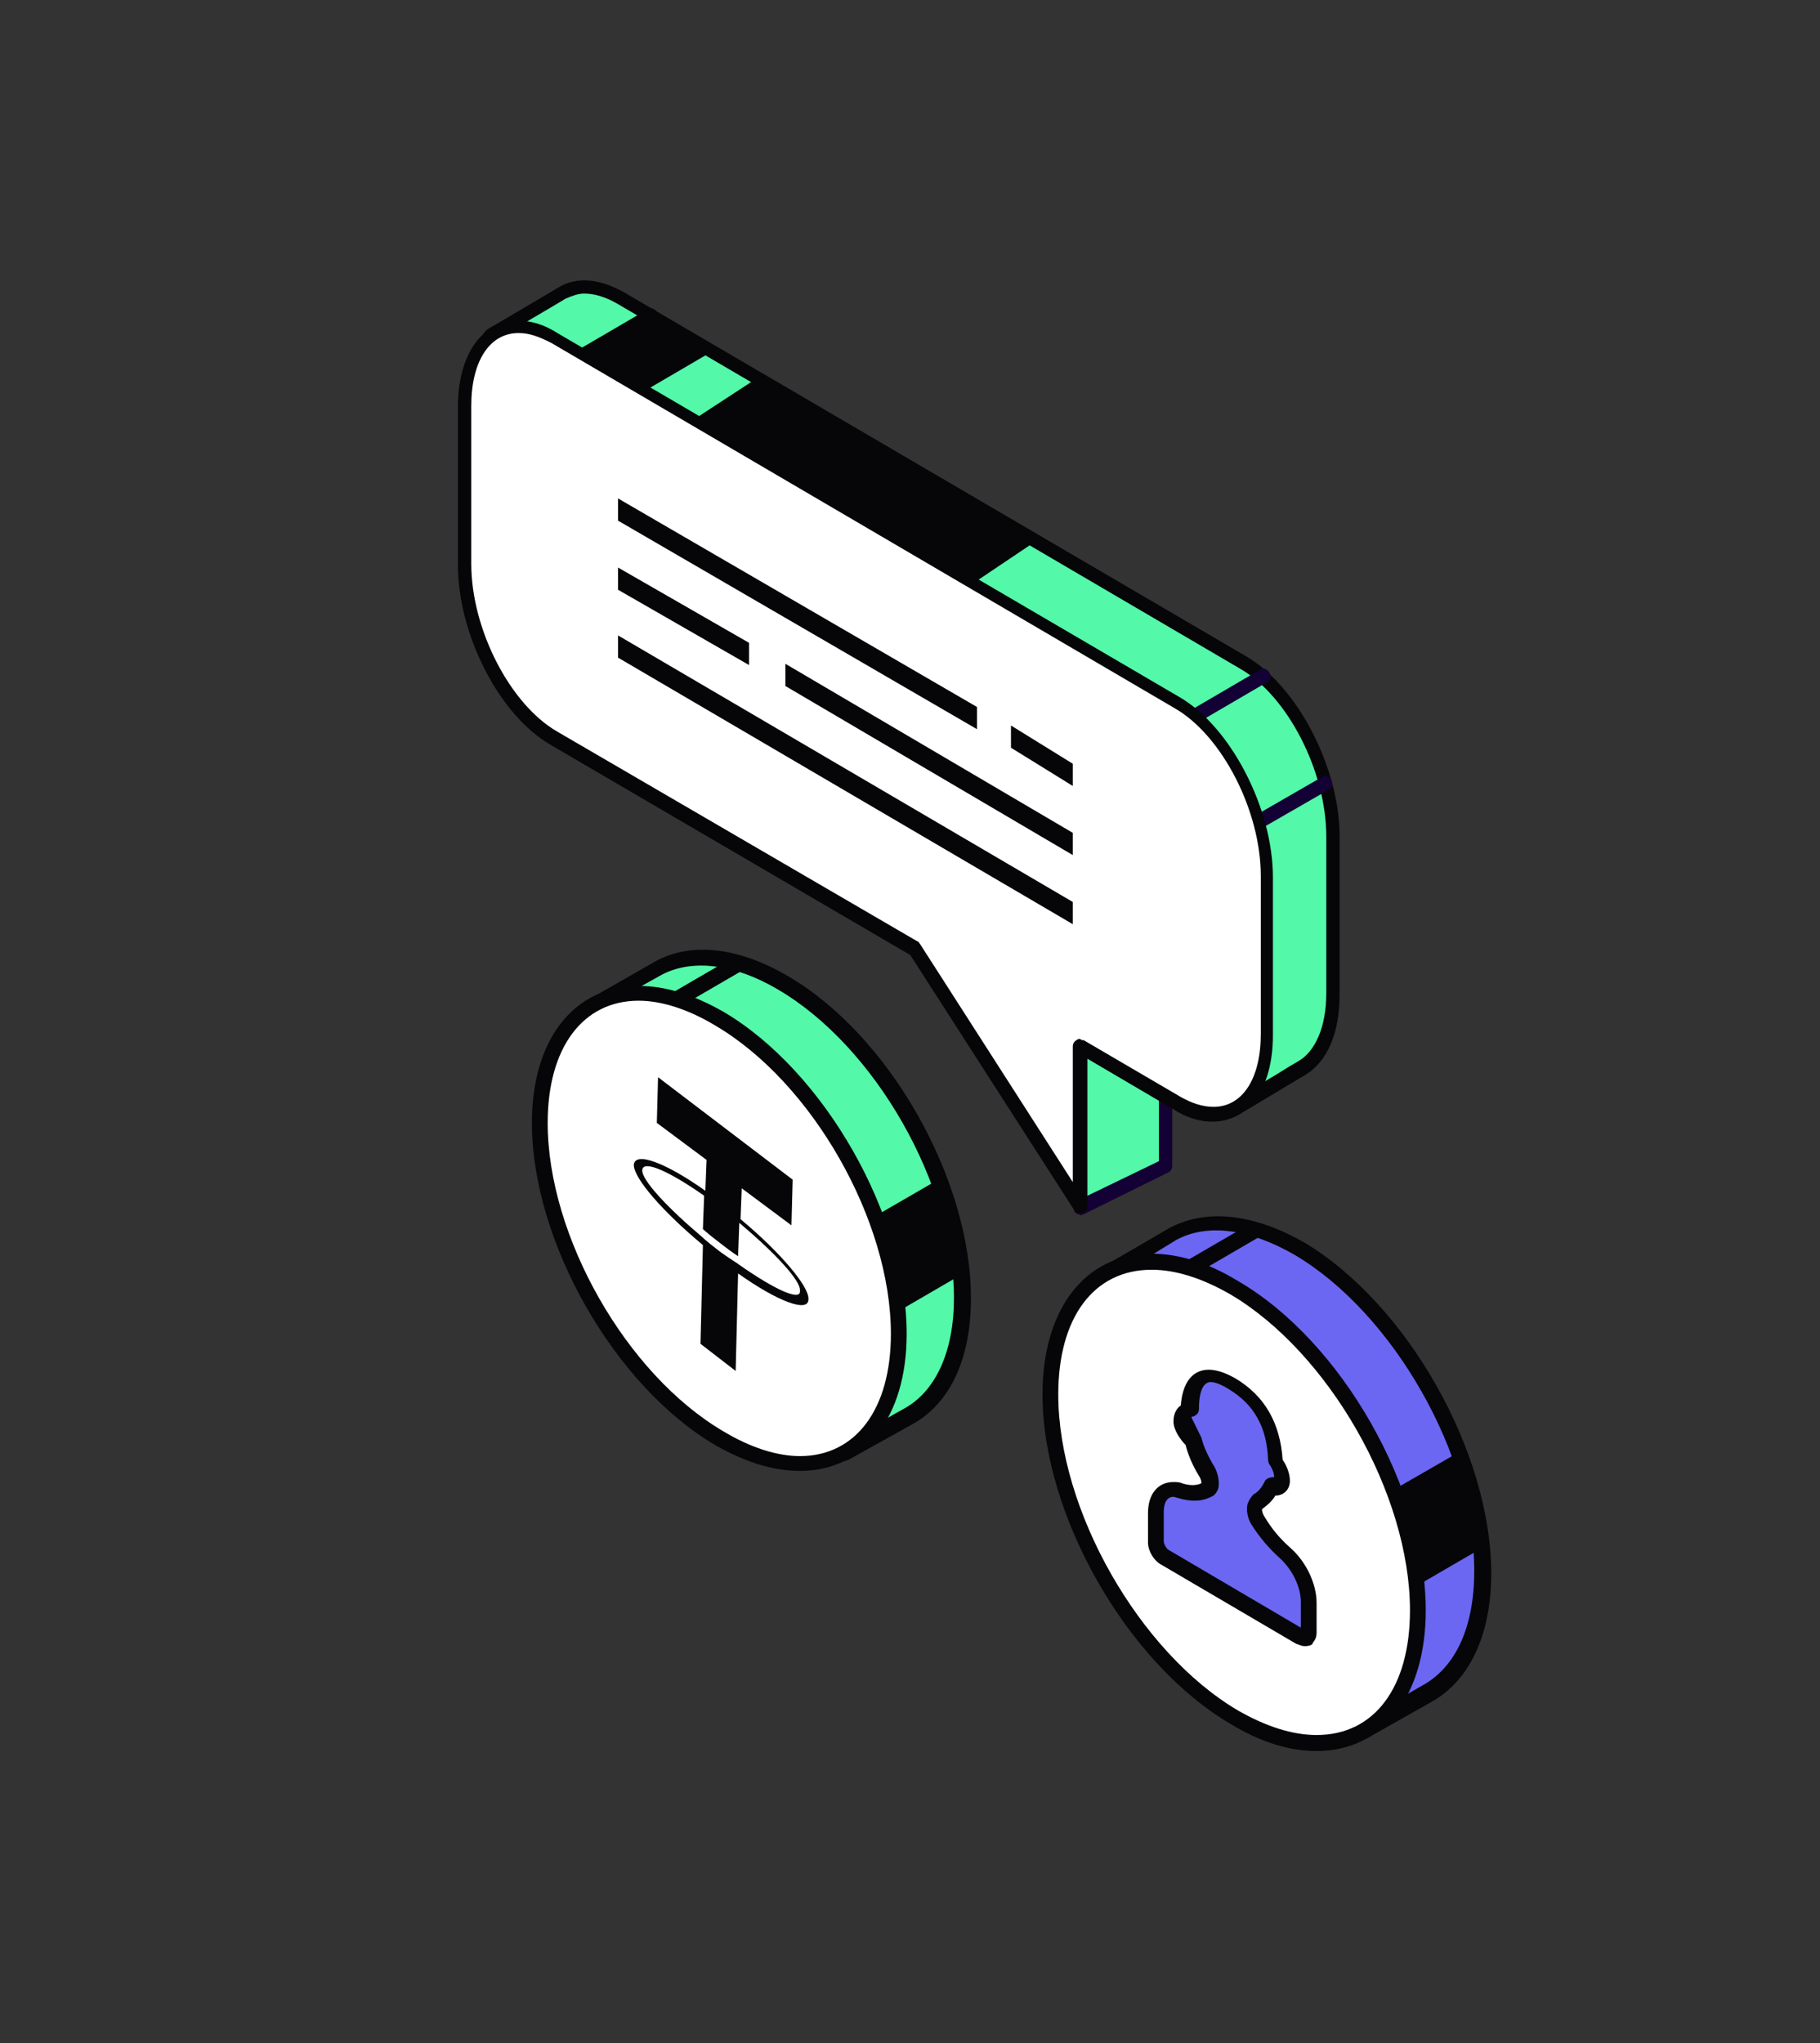 <svg width="155" height="174" viewBox="0 0 155 174" fill="none" xmlns="http://www.w3.org/2000/svg">
<rect x="0" y="0" width="155" height="174" fill="#333333" stroke="none"/>
<path d="M99.216 84.27V99.299L91.986 102.767L83.517 74.917L99.216 84.27Z" fill="#53F8A9"/>
<path d="M91.779 103.397C91.573 103.292 91.469 103.187 91.469 102.977L83 75.022C82.897 74.812 83 74.496 83.207 74.391C83.413 74.286 83.62 74.181 83.826 74.391L99.526 83.85C99.732 83.955 99.836 84.165 99.836 84.375V99.298C99.836 99.508 99.732 99.719 99.526 99.824L92.296 103.397C92.192 103.397 92.089 103.502 92.089 103.502C91.883 103.397 91.883 103.397 91.779 103.397ZM98.596 84.69L84.549 76.178L92.399 101.926L98.7 98.878V84.69H98.596Z" fill="#130135"/>
<path d="M104.071 91.732L51.085 60.729C46.85 58.312 43.442 51.586 43.442 45.911V32.354C43.442 29.412 40.653 29.412 42.099 28.361C42.202 28.256 47.883 24.998 47.986 24.893C49.329 24.157 51.085 24.157 52.944 25.313L105.93 56.42C110.165 58.943 113.573 65.564 113.573 71.239V84.691C113.573 87.843 112.54 90.05 110.888 90.996C110.784 90.996 105.104 94.359 105.104 94.464C103.761 95.2 105.93 92.888 104.071 91.732Z" fill="#53F8A9" stroke="black" stroke-width="0.75" stroke-miterlimit="10"/>
<path d="M104.174 94.884C103.967 94.569 104.071 94.254 104.071 93.833C104.277 93.098 104.277 92.572 103.657 92.257L50.775 61.255C46.437 58.732 42.822 51.796 42.822 45.911V32.354C42.822 31.093 42.202 30.462 41.686 30.042C41.376 29.727 41.066 29.412 41.066 28.886C41.066 28.361 41.479 28.045 41.686 27.94C41.892 27.835 47.573 24.472 47.573 24.472C49.122 23.526 51.085 23.736 53.15 24.892L106.136 55.895C110.474 58.417 114.089 65.353 114.089 71.239V84.69C114.089 87.948 113.057 90.365 111.197 91.521L110.474 91.942C105.413 94.989 105.413 94.989 105.31 94.989C105.103 95.094 104.897 95.2 104.69 95.2C104.587 95.2 104.38 95.094 104.174 94.884ZM48.193 25.418C47.883 25.628 42.615 28.676 42.409 28.886L42.305 28.991C42.305 28.991 42.409 29.096 42.512 29.201C43.028 29.727 43.958 30.673 43.958 32.354V45.911C43.958 51.481 47.263 57.892 51.291 60.204L104.277 91.206C105.413 91.837 105.413 92.888 105.31 93.518C106.343 92.888 108.718 91.521 109.855 90.786L110.578 90.365C112.024 89.525 112.953 87.423 112.953 84.585V71.239C112.953 65.668 109.648 59.258 105.62 56.946L52.531 25.838C51.601 25.313 50.672 24.998 49.742 24.998C49.225 24.998 48.709 25.208 48.193 25.418Z" fill="#060609"/>
<path d="M107.375 70.503C107.479 70.503 107.582 70.503 107.685 70.398L113.159 67.245C113.469 67.035 113.573 66.719 113.366 66.404C113.159 66.089 112.85 65.984 112.54 66.194L107.066 69.347C106.756 69.557 106.652 69.872 106.859 70.188C106.962 70.398 107.169 70.503 107.375 70.503Z" fill="#130135"/>
<path d="M102.005 61.465C102.108 61.465 102.211 61.465 102.315 61.36L107.892 58.102C108.202 57.892 108.305 57.576 108.099 57.261C107.892 56.946 107.582 56.841 107.272 57.051L101.695 60.309C101.385 60.519 101.282 60.834 101.488 61.15C101.695 61.36 101.798 61.465 102.005 61.465Z" fill="#130135"/>
<path d="M49.845 30.778C49.948 30.778 54.596 33.51 54.7 33.405L60.277 30.147C60.587 29.937 56.146 26.889 55.939 26.574C55.732 26.259 55.423 26.154 55.113 26.364L49.535 29.622C49.225 29.832 49.122 30.252 49.329 30.462C49.432 30.673 49.639 30.778 49.845 30.778Z" fill="#060609"/>
<path d="M100.042 59.784L47.056 28.676C42.822 26.154 39.413 28.781 39.413 34.562V48.013C39.413 53.688 42.822 60.414 47.056 62.831L77.732 80.697L91.883 102.662V89L100.145 93.834C104.38 96.356 107.789 93.729 107.789 87.949V74.602C107.685 68.822 104.277 62.201 100.042 59.784Z" fill="white"/>
<path d="M91.573 103.187L77.526 81.327L46.953 63.462C42.512 60.939 39 54.003 39 48.118V34.666C39 30.147 41.066 27.31 44.164 27.31C45.197 27.31 46.333 27.625 47.469 28.36L100.455 59.363C104.793 61.885 108.408 68.821 108.408 74.707V88.158C108.408 92.677 106.343 95.515 103.244 95.515C102.211 95.515 101.075 95.2 99.939 94.464L92.606 90.155V102.766C92.606 103.082 92.399 103.292 92.192 103.292C92.089 103.292 92.089 103.292 91.986 103.292C91.883 103.397 91.676 103.292 91.573 103.187ZM92.296 88.579L100.559 93.413C101.488 93.938 102.418 94.254 103.347 94.254C105.826 94.254 107.376 91.837 107.376 88.053V74.601C107.376 69.031 104.07 62.621 100.042 60.309L46.953 29.201C45.92 28.676 45.094 28.36 44.164 28.36C41.685 28.36 40.136 30.778 40.136 34.561V48.013C40.136 53.583 43.441 59.993 47.469 62.306L78.145 80.171C78.249 80.171 78.249 80.276 78.352 80.382L91.366 100.664V89.104C91.366 88.894 91.469 88.684 91.676 88.579C91.779 88.474 91.883 88.474 91.986 88.474C92.089 88.579 92.192 88.579 92.296 88.579Z" fill="#060609"/>
<path d="M83.207 60.204L52.634 42.443V44.335L83.207 62.095V60.204Z" fill="#060609"/>
<path d="M63.789 54.739L52.634 48.328V50.22L63.789 56.631V54.739Z" fill="#060609"/>
<path d="M66.887 56.525V58.417L91.366 72.815V70.923L66.887 56.525Z" fill="#060609"/>
<path d="M86.099 63.672L91.366 66.93V65.038L86.099 61.78V63.672Z" fill="#060609"/>
<path d="M52.634 56L91.366 78.7V76.808L52.634 54.108V56Z" fill="#060609"/>
<path d="M64.409 32.249L58.935 35.822L83 49.589L88.475 45.911L64.409 32.249Z" fill="#060609"/>
<path d="M81.967 110.543C81.967 100.664 75.15 88.684 66.681 83.639C62.55 81.222 58.831 80.907 56.146 82.378L51.188 85.216L52.221 87.213C51.704 88.684 51.395 90.471 51.395 92.572C51.395 102.451 58.212 114.432 66.681 119.476C67.92 120.212 69.16 120.737 70.399 121.158L71.949 123.785L77.423 120.737C80.212 119.056 81.967 115.588 81.967 110.543Z" fill="#53F8A9"/>
<path d="M71.948 124.415C71.742 124.415 71.535 124.31 71.329 124.1L69.986 121.578C68.85 121.157 67.61 120.632 66.371 120.001C57.695 114.957 50.775 102.661 50.775 92.572C50.775 90.575 51.085 88.789 51.601 87.317L50.671 85.636C50.465 85.321 50.568 84.9 50.878 84.69L55.836 81.853C58.934 80.171 62.962 80.697 67.094 83.114C75.77 88.158 82.69 100.454 82.69 110.543C82.69 115.693 80.934 119.476 77.733 121.263L72.258 124.31C72.155 124.31 72.052 124.415 71.948 124.415ZM52.014 85.426L52.737 86.792C52.84 87.002 52.84 87.212 52.737 87.317C52.221 88.789 51.911 90.575 51.911 92.467C51.911 102.136 58.624 113.906 66.887 118.74C68.127 119.476 69.263 120.001 70.399 120.317C70.606 120.317 70.709 120.527 70.812 120.632L72.052 122.734L76.906 120.001C79.695 118.53 81.244 115.062 81.244 110.543C81.244 100.874 74.531 89.104 66.268 84.27C62.549 82.063 58.934 81.642 56.352 83.009L52.014 85.426Z" fill="#060609"/>
<path d="M72.132 123.634C78.091 120.089 78.044 108.726 72.027 98.254C66.01 87.782 56.301 82.165 50.342 85.71C44.384 89.254 44.431 100.617 50.448 111.09C56.465 121.562 66.174 127.178 72.132 123.634Z" fill="white"/>
<path d="M68.127 125.256C65.854 125.256 63.479 124.52 60.897 123.049C52.324 118.005 45.3 105.709 45.3 95.62C45.3 88.474 48.915 83.955 54.389 83.955C56.662 83.955 59.037 84.69 61.62 86.162C70.192 91.206 77.216 103.502 77.216 113.591C77.216 120.737 73.601 125.256 68.127 125.256ZM54.389 85.216C49.638 85.216 46.643 89.209 46.643 95.62C46.643 105.288 53.357 117.059 61.62 121.893C63.892 123.259 66.164 123.995 68.127 123.995C72.878 123.995 75.873 120.001 75.873 113.591C75.873 103.922 69.159 92.152 60.897 87.318C58.624 85.951 56.352 85.216 54.389 85.216Z" fill="#060609"/>
<path d="M62.549 81.461L57.257 84.537L57.923 85.724L63.215 82.648L62.549 81.461Z" fill="#060609"/>
<path d="M76.803 110.858L74.634 103.502L79.901 100.454L82.174 108.336L76.803 110.858Z" fill="#060609"/>
<path d="M81.463 107.206L76.171 110.282L76.838 111.469L82.129 108.393L81.463 107.206Z" fill="#060609"/>
<path fill-rule="evenodd" clip-rule="evenodd" d="M62.962 107.706C62.859 107.6 62.446 107.39 61.413 106.655C60.587 106.024 60.071 105.604 59.864 105.394C56.869 102.871 54.596 100.454 54.7 99.613C54.803 98.773 56.972 99.719 59.967 101.82L59.864 104.658C60.071 104.868 60.587 105.288 61.413 105.919C62.343 106.655 62.859 106.97 62.859 106.97L62.962 104.132C65.958 106.655 68.23 109.072 68.127 109.913C68.23 110.858 65.958 109.807 62.962 107.706ZM63.066 103.817L63.169 101.19L67.404 104.343L67.507 100.454L56.042 91.731L55.939 95.62L60.174 98.773L60.071 101.4C56.662 98.983 54.08 98.037 53.977 99.193C53.977 100.349 56.455 103.187 59.864 106.024L59.657 114.432L62.653 116.744L62.859 108.441C66.268 110.858 68.85 111.804 68.85 110.648C68.953 109.597 66.474 106.655 63.066 103.817Z" fill="#060609"/>
<path d="M126.277 133.979C126.277 123.89 119.254 111.594 110.578 106.444C106.343 104.027 102.521 103.712 99.733 105.183L94.775 108.021L95.808 110.018C95.291 111.594 94.981 113.381 94.981 115.482C94.981 125.571 102.005 137.867 110.681 143.017C112.024 143.752 113.263 144.383 114.503 144.698L116.052 147.431L121.629 144.278C124.521 142.701 126.277 139.128 126.277 133.979Z" fill="#6B67F2" stroke="black" stroke-width="0.75" stroke-miterlimit="10"/>
<path d="M116.052 148.166C115.845 148.166 115.639 148.061 115.432 147.851L113.986 145.329C112.747 144.908 111.507 144.383 110.371 143.647C101.592 138.498 94.362 125.887 94.362 115.588C94.362 113.591 94.672 111.804 95.188 110.123L94.259 108.441C94.052 108.126 94.155 107.706 94.568 107.495L99.629 104.553C102.831 102.871 106.86 103.397 111.094 105.814C119.874 111.069 127 123.68 127 133.979C127 139.233 125.141 143.122 121.939 144.908L116.362 148.061C116.259 148.061 116.155 148.166 116.052 148.166ZM95.705 108.336L96.428 109.702C96.531 109.912 96.531 110.123 96.428 110.228C95.911 111.699 95.601 113.486 95.601 115.482C95.601 125.361 102.521 137.447 110.888 142.386C112.127 143.122 113.367 143.647 114.503 143.963C114.709 143.963 114.813 144.173 114.916 144.278L116.155 146.38L121.113 143.542C124.005 141.966 125.554 138.498 125.554 133.769C125.554 123.89 118.634 111.804 110.268 106.865C106.446 104.658 102.831 104.132 100.146 105.604L95.705 108.336Z" fill="#060609"/>
<path d="M116.248 147.299C122.306 143.696 122.221 132.082 116.06 121.359C109.899 110.637 99.995 104.865 93.937 108.468C87.88 112.071 87.964 123.684 94.125 134.407C100.286 145.13 110.191 150.902 116.248 147.299Z" fill="white"/>
<path d="M112.127 149.112C109.855 149.112 107.376 148.377 104.794 146.8C96.014 141.651 88.784 129.039 88.784 118.74C88.784 111.489 92.399 106.76 98.08 106.76C100.352 106.76 102.831 107.495 105.413 109.072C114.296 114.221 121.423 126.833 121.423 137.132C121.423 144.383 117.808 149.112 112.127 149.112ZM98.08 108.126C93.122 108.126 90.127 112.225 90.127 118.74C90.127 128.619 97.047 140.705 105.413 145.644C107.789 147.01 110.061 147.746 112.127 147.746C117.085 147.746 120.08 143.647 120.08 137.132C120.08 127.253 113.16 115.167 104.794 110.228C102.418 108.862 100.146 108.126 98.08 108.126Z" fill="#060609"/>
<path d="M106.524 104.179L101.053 107.359L101.719 108.545L107.19 105.365L106.524 104.179Z" fill="#060609"/>
<path d="M121.01 134.294L118.737 126.832L124.211 123.68L126.484 131.667L121.01 134.294Z" fill="#060609"/>
<path d="M125.82 130.472L120.349 133.652L121.015 134.838L126.486 131.658L125.82 130.472Z" fill="#060609"/>
<path d="M109.545 132.298C108.718 131.562 107.892 130.616 107.272 129.46C106.859 128.83 106.859 128.094 107.272 127.884C107.789 127.568 108.202 127.148 108.408 126.517C108.822 126.623 109.338 126.517 109.338 125.887C109.338 125.361 109.131 124.731 108.718 124.416C108.615 121.999 107.789 119.476 105 117.795C102.211 116.218 101.385 117.69 101.282 120.002C100.972 119.897 100.662 120.212 100.662 120.842C100.662 121.368 101.178 122.104 101.592 122.524C101.901 123.47 102.315 124.416 102.728 125.256C103.141 125.887 103.141 126.623 102.728 126.833C102.108 127.148 101.282 127.253 100.455 126.938C99.319 126.623 98.39 127.253 98.39 128.724V131.247C98.39 131.772 98.7 132.298 99.113 132.613L110.577 139.339C110.991 139.549 111.3 139.339 111.3 138.918V136.396C111.507 135.03 110.681 133.243 109.545 132.298Z" fill="#6B67F2" stroke="black" stroke-width="0.75" stroke-miterlimit="10"/>
<path d="M111.094 140.179C110.887 140.179 110.681 140.074 110.371 139.969L98.906 133.243C98.286 132.928 97.77 132.087 97.77 131.352V128.829C97.77 127.253 98.596 126.202 99.939 126.202C100.146 126.202 100.455 126.202 100.662 126.307C101.282 126.517 101.901 126.517 102.315 126.307C102.315 126.202 102.315 125.992 102.108 125.677C101.592 124.836 101.178 123.89 100.972 123.049C100.559 122.629 99.939 121.788 99.939 121.052C99.939 120.317 100.249 119.896 100.559 119.686C100.765 117.164 102.005 116.639 102.934 116.639C103.554 116.639 104.277 116.849 105.207 117.374C107.686 118.845 109.028 121.158 109.235 124.31C109.545 124.731 109.855 125.466 109.855 126.097C109.855 126.833 109.338 127.358 108.615 127.358C108.305 127.883 107.892 128.199 107.479 128.514C107.479 128.619 107.479 128.829 107.686 129.145C108.305 130.196 109.028 131.036 109.855 131.772C111.197 132.928 112.127 134.82 112.127 136.501V139.023C112.127 139.339 112.024 139.654 111.817 139.864C111.817 140.074 111.507 140.179 111.094 140.179ZM102.315 122.419C102.521 123.259 102.934 124.1 103.451 124.941C103.761 125.571 103.864 126.202 103.761 126.727C103.657 127.043 103.451 127.358 103.141 127.463C102.315 127.883 101.385 127.883 100.352 127.568C100.249 127.568 100.042 127.463 99.939 127.463C99.216 127.463 99.113 128.304 99.113 128.724V131.246C99.113 131.457 99.319 131.877 99.526 131.982L110.784 138.603V136.396C110.784 135.135 110.061 133.664 109.028 132.718C108.099 131.877 107.272 130.931 106.549 129.775C106.24 129.25 106.136 128.619 106.239 128.094C106.343 127.778 106.549 127.463 106.756 127.253C107.169 127.043 107.479 126.622 107.686 126.202C107.789 125.887 108.202 125.782 108.512 125.782C108.512 125.361 108.305 125.046 108.202 124.836C108.099 124.731 107.995 124.521 107.995 124.31C107.892 121.473 106.756 119.581 104.69 118.32C103.864 117.795 103.347 117.689 103.141 117.689C102.934 117.689 102.108 117.689 102.108 120.002C102.108 120.212 102.005 120.422 101.798 120.527C101.695 120.632 101.592 120.632 101.488 120.632V120.737" fill="#060609"/>
</svg>
